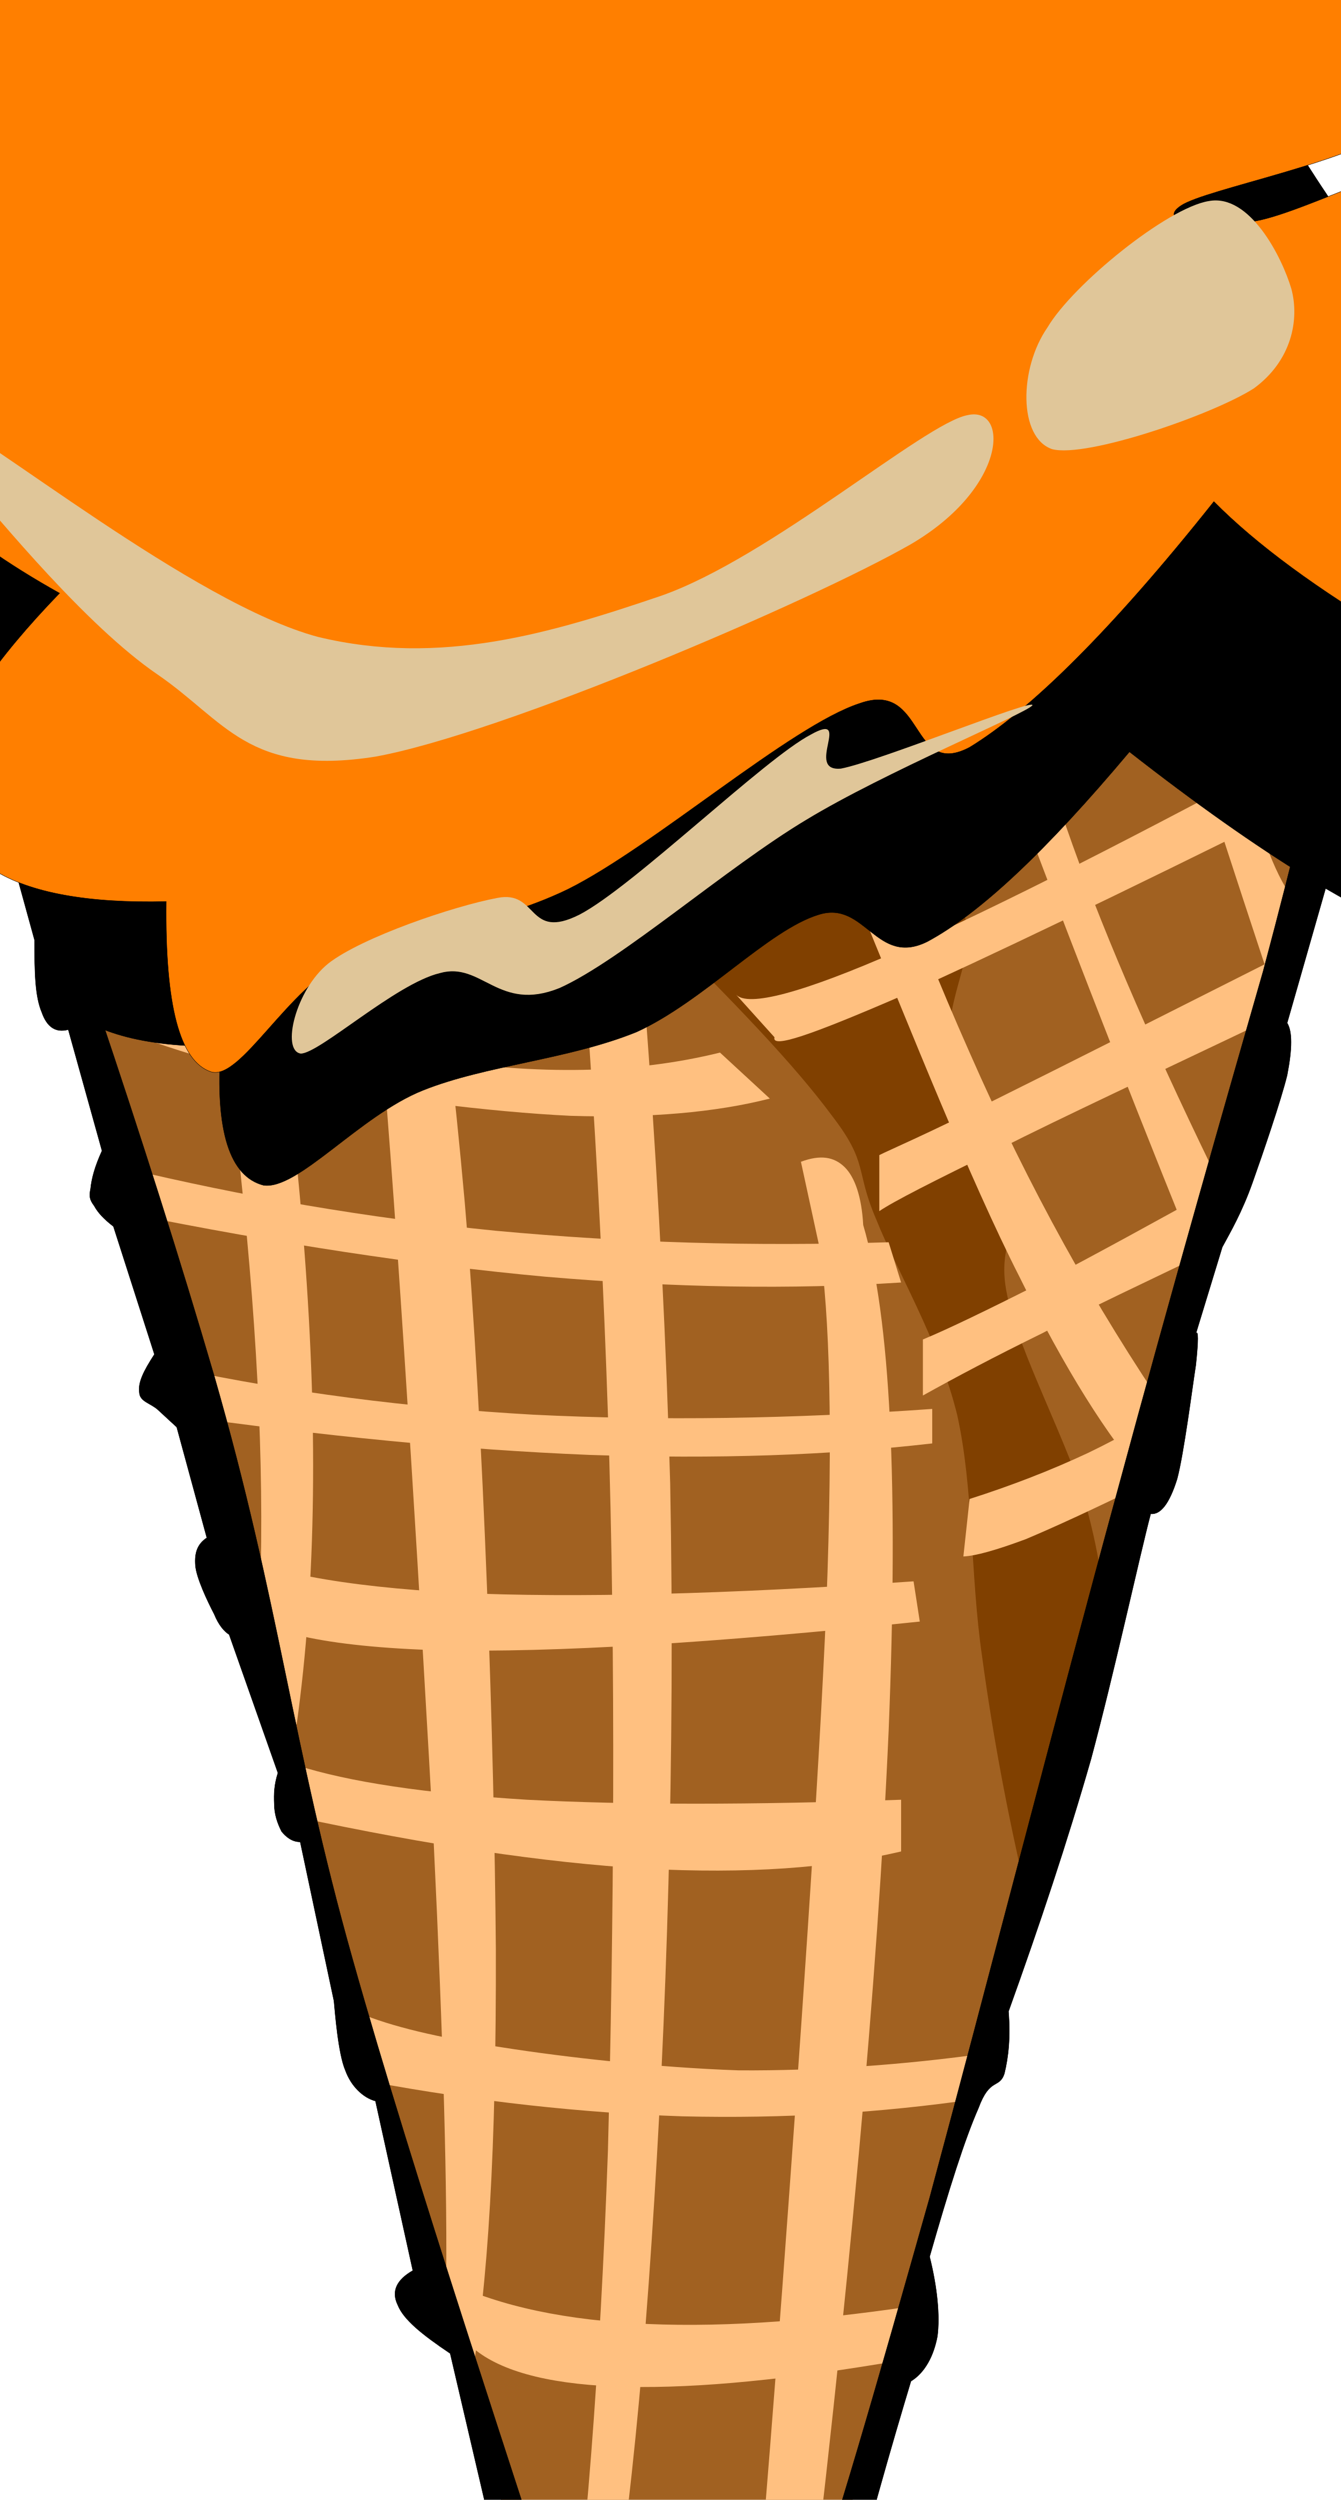 <?xml version="1.0"?><svg width="131.299" height="244.72" xmlns="http://www.w3.org/2000/svg" xmlns:undefined="http://www.w3.org/2000/svg">
 <g>
  <title>Layer 1</title>
  <g id="Layer_1">
   <g id="svg_1">
    <path id="svg_3" stroke-miterlimit="10" stroke="#000000" stroke-width="0.036" fill-rule="evenodd" fill="#A16121" d="m66.331,305.125l69.604,-245.683l-139.869,-0.469l70.265,246.152z" clip-rule="evenodd"/>
    <path id="svg_4" fill-rule="evenodd" fill="#804000" d="m63.791,90.105c-0.66,-6.658 -0.051,-11.675 1.829,-15.238c1.88,-3.704 6.3,-7.689 9.144,-6.189c2.491,1.453 3.353,11.581 6.706,15.191c3.202,3.423 10.822,2.485 12.854,5.673c1.778,3.001 -2.083,8.58 -1.219,12.941c0.915,4.267 5.639,8.815 6.706,12.941c0.762,3.938 -2.386,5.767 -1.218,11.253c1.016,5.486 6.4,15.332 7.924,21.38c1.524,5.861 1.931,10.176 1.219,13.503l-7.316,23.631c-1.78,-7.735 -3.202,-15.191 -4.268,-23.068c-1.169,-8.063 -0.813,-16.362 -2.439,-23.631c-1.78,-7.267 -5.995,-14.253 -7.926,-19.13c-2.084,-4.829 -0.711,-5.439 -4.32,-10.127c-3.707,-5.017 -9.6,-11.158 -17.678,-19.13z" clip-rule="evenodd"/>
    <path id="svg_5" fill-rule="evenodd" fill="#FFC080" d="m32.088,59.677c1.88,10.081 3.709,24.803 5.487,45.058c1.677,20.255 3.76,55.091 4.877,75.393c0.965,20.067 1.372,34.649 1.219,44.495l2.439,8.439c1.677,-9.096 2.489,-22.927 2.439,-42.246c-0.152,-19.645 -1.169,-50.965 -3.048,-73.142c-1.981,-22.224 -4.827,-41.26 -8.535,-58.561c-1.626,0.189 -3.252,0.376 -4.877,0.564z" clip-rule="evenodd"/>
    <path id="svg_6" fill-rule="evenodd" fill="#FFC080" d="m14.408,58.55c4.217,21.052 7.265,39.572 9.145,56.31c1.778,16.645 2.388,30.898 1.829,43.323l3.658,10.691c1.931,-13.925 2.134,-29.82 0.61,-48.386c-1.524,-18.754 -4.776,-39.103 -9.755,-62.499c-1.829,0.188 -3.658,0.374 -5.487,0.561z" clip-rule="evenodd"/>
    <path id="svg_7" fill-rule="evenodd" fill="#FFC080" d="m54.646,65.866c2.439,24.521 4.064,48.246 4.877,72.627c0.813,24.286 0.559,50.543 0,72.064c-0.762,21.38 -2.185,39.337 -4.268,55.138l1.829,7.877c3.048,-14.863 5.284,-32.445 6.706,-54.013c1.473,-21.708 2.337,-47.261 1.829,-74.316c-0.762,-27.099 -2.794,-55.513 -6.097,-86.692c-1.626,2.438 -3.252,4.877 -4.877,7.316z" clip-rule="evenodd"/>
    <path id="svg_8" fill-rule="evenodd" fill="#FFC080" d="m80.252,122.175c0.965,6.33 1.321,17.723 0.66,34.883c-0.711,17.16 -2.744,45.761 -4.32,67c-1.574,21.097 -3.201,40.181 -4.876,58.514l6.706,-19.13c4.725,-39.008 7.518,-69.86 8.586,-94.007c0.965,-24.053 0.203,-40.369 -2.491,-49.512c-0.151,-2.766 -0.813,-4.642 -1.778,-5.626c-1.067,-1.078 -2.439,-1.266 -4.319,-0.563c0.611,2.814 1.219,5.628 1.83,8.439z" clip-rule="evenodd"/>
    <path id="svg_9" fill-rule="evenodd" fill="#FFC080" d="m70.497,103.045c-8.383,2.063 -17.68,2.251 -28.655,0.563c-11.025,-1.688 -22.964,-5.251 -36.58,-10.69l2.439,6.189c6.148,2.766 13.26,5.017 21.338,6.752c7.977,1.641 19.001,3.001 26.826,3.376c7.672,0.234 14.175,-0.328 19.509,-1.688c-1.626,-1.499 -3.253,-2.999 -4.877,-4.501z" clip-rule="evenodd"/>
    <path id="svg_10" fill-rule="evenodd" fill="#FFC080" d="m11.969,114.299c11.939,2.86 23.879,4.923 36.58,6.189c12.651,1.172 25.149,1.547 38.46,1.125l1.218,3.938c-10.771,0.703 -22.101,0.516 -34.802,-0.563c-12.752,-1.172 -26.114,-3.235 -40.848,-6.189c-0.202,-1.5 -0.405,-3.002 -0.608,-4.501z" clip-rule="evenodd"/>
    <path id="svg_11" fill-rule="evenodd" fill="#FFC080" d="m17.456,133.991c10.923,2.297 22.304,3.798 34.751,4.501c12.295,0.609 25.251,0.422 39.07,-0.563l0,3.376c-10.161,1.172 -21.034,1.547 -33.583,1.125c-12.6,-0.516 -25.962,-1.829 -40.848,-3.938c0.203,-1.502 0.406,-3.001 0.61,-4.501z" clip-rule="evenodd"/>
    <path id="svg_12" fill-rule="evenodd" fill="#FFC080" d="m21.114,151.432c4.522,2.391 12.244,3.892 23.777,4.501c11.381,0.516 26.165,0.141 44.557,-1.125l0.61,3.938c-20.321,2.11 -35.717,3.048 -46.995,2.813c-11.228,-0.328 -17.934,-1.829 -20.119,-4.501c-0.61,-1.875 -1.219,-3.75 -1.829,-5.626z" clip-rule="evenodd"/>
    <path id="svg_13" fill-rule="evenodd" fill="#FFC080" d="m29.04,172.812c5.131,1.642 12.651,2.766 22.558,3.376c9.958,0.516 21.897,0.516 36.631,0l0,5.065c-7.011,1.641 -15.037,2.202 -25.047,1.688c-10.06,-0.61 -21.186,-2.297 -34.142,-5.064c0,-1.689 0,-3.377 0,-5.065z" clip-rule="evenodd"/>
    <path id="svg_14" fill-rule="evenodd" fill="#FFC080" d="m35.136,197.053c3.099,1.313 7.773,2.438 14.022,3.376c6.249,0.985 15.089,1.969 23.167,2.252c7.977,0.047 16.055,-0.516 24.436,-1.688l-1.218,4.5c-9.45,1.361 -18.697,1.924 -28.705,1.689c-9.907,-0.328 -20.068,-1.453 -30.484,-3.377c-0.406,-2.251 -0.813,-4.502 -1.219,-6.752z" clip-rule="evenodd"/>
    <path id="svg_15" fill-rule="evenodd" fill="#FFC080" d="m43.062,222.934c4.827,2.532 11.126,4.032 18.9,4.501c7.773,0.468 16.868,-0.094 27.486,-1.688l-3.048,5.625c-10.822,1.782 -19.509,2.532 -26.267,2.252s-11.431,-1.594 -14.022,-3.938c-0.813,-2.297 -1.219,-3.423 -1.219,-3.376c-0.102,-0.047 1.473,3.845 1.219,3.376c-0.356,-0.609 -1.372,-2.86 -3.048,-6.752z" clip-rule="evenodd"/>
    <path id="svg_16" fill-rule="evenodd" fill="#FFC080" d="m52.817,253.878c2.693,0.375 6.351,0.563 10.974,0.563c4.522,0 10.009,-0.188 16.461,-0.563l-1.829,5.626c-7.57,0.516 -13.006,0.703 -17.072,0.563c-4.014,-0.234 -6.249,-0.796 -6.706,-1.688c-0.608,-1.5 -1.218,-2.999 -1.828,-4.501z" clip-rule="evenodd"/>
    <path id="svg_17" fill-rule="evenodd" fill="#FFC080" d="m-1.444,68.116c2.591,1.266 8.891,2.766 18.9,4.501c10.009,1.641 23.371,3.516 40.848,5.626l1.219,5.626c-12.752,-1.36 -23.676,-2.673 -33.532,-3.938c-9.907,-1.36 -17.985,-2.673 -24.997,-3.938c-0.813,-2.627 -1.626,-5.251 -2.439,-7.877z" clip-rule="evenodd"/>
    <path id="svg_18" fill-rule="evenodd" fill="#FFC080" d="m65.671,81.291c4.827,-0.469 11.939,-2.485 22.102,-6.236c10.009,-3.751 22.556,-9.049 37.849,-16.082l5.538,0.375c-11.431,5.861 -22.556,11.065 -33.583,15.613c-11.025,4.501 -21.744,8.205 -32.363,11.3c0.152,-1.641 0.305,-3.282 0.457,-4.97z" clip-rule="evenodd"/>
    <path id="svg_19" fill-rule="evenodd" fill="#FFC080" d="m72.072,97.373c1.167,1.219 6.351,-0.094 15.953,-4.314c9.602,-4.267 23.015,-11.065 41,-20.771l-2.134,6.658c-17.579,8.72 -30.28,14.816 -38.867,18.661c-8.688,3.751 -12.498,5.064 -12.193,3.938c-1.219,-1.36 -2.489,-2.766 -3.76,-4.173z" clip-rule="evenodd"/>
    <path id="svg_20" fill-rule="evenodd" fill="#FFC080" d="m94.934,146.744c4.115,-1.313 7.977,-2.813 11.584,-4.501c3.506,-1.688 6.757,-3.563 9.755,-5.626l-4.877,9.002c-4.522,2.204 -8.18,3.892 -10.973,5.064c-2.897,1.078 -4.928,1.642 -6.097,1.689c0.202,-1.877 0.406,-3.753 0.608,-5.628z" clip-rule="evenodd"/>
    <path id="svg_21" fill-rule="evenodd" fill="#FFC080" d="m72.936,59.677c3.202,9.143 7.062,18.848 11.584,29.866s10.466,25.975 15.293,35.446c4.573,9.283 8.637,15.613 12.195,19.692l2.439,-6.189c-7.164,-10.503 -13.667,-22.13 -19.509,-35.446c-5.944,-13.409 -11.228,-27.757 -15.85,-43.932c-2.035,0.188 -4.067,0.375 -6.15,0.563z" clip-rule="evenodd"/>
    <path id="svg_22" fill-rule="evenodd" fill="#FFC080" d="m93.409,59.489c0.152,1.969 2.186,8.111 6.097,18.614c3.964,10.502 9.501,24.99 17.172,43.979l2.134,-7.455c-6.605,-13.597 -11.227,-24.475 -14.429,-33.711c-3.149,-9.237 -4.573,-15.941 -4.268,-20.817c-2.235,-0.188 -4.471,-0.375 -6.706,-0.61z" clip-rule="evenodd"/>
    <path id="svg_23" fill-rule="evenodd" fill="#FFC080" d="m86.095,113.08c0.914,-0.469 4.676,-2.063 11.482,-5.486c6.808,-3.376 16.259,-8.158 28.909,-14.535l-2.134,6.705c-11.381,5.439 -20.17,9.518 -26.572,12.753c-6.351,3.094 -10.315,5.111 -11.685,6.048c0,-1.829 0,-3.658 0,-5.486z" clip-rule="evenodd"/>
    <path id="svg_24" fill-rule="evenodd" fill="#FFC080" d="m90.363,131.13c2.489,-1.031 6.249,-2.86 11.482,-5.486c5.233,-2.719 11.533,-6.189 19.509,-10.596l-2.947,7.455c-6.301,3.048 -11.685,5.533 -16.361,8.018c-4.776,2.344 -8.485,4.314 -11.684,6.095c0,-1.827 0,-3.656 0,-5.486z" clip-rule="evenodd"/>
    <path id="svg_25" fill-rule="evenodd" fill="#FFC080" d="m112.106,58.738c1.78,5.533 3.81,11.722 6.097,18.567c2.286,6.892 4.623,14.253 7.418,22.458l2.54,-10.221c-1.88,-1.266 -3.504,-4.407 -5.081,-9.424c-1.626,-5.064 -3.048,-12.003 -4.268,-20.817c-2.235,-0.186 -4.471,-0.375 -6.706,-0.563z" clip-rule="evenodd"/>
    <path id="svg_26" stroke-miterlimit="10" stroke="#000000" stroke-width="0.036" fill-rule="evenodd" d="m-7.998,58.177l4.064,9.799l0.711,6.423l2.591,3.048l4.014,14.582c0,3.235 0.051,5.533 0.711,7.08c0.508,1.453 1.372,2.016 2.591,1.688l3.302,11.862c-0.711,1.547 -1.016,2.719 -1.118,3.704c-0.152,0.75 -0.102,1.078 0.356,1.688c0.356,0.656 0.915,1.266 1.88,2.016l4.014,12.519c-1.067,1.641 -1.626,2.766 -1.473,3.751c0.051,0.891 1.118,1.031 1.829,1.688c0.559,0.516 1.169,1.078 1.829,1.688l2.947,10.831c-0.915,0.61 -1.219,1.453 -1.118,2.719c0.102,1.219 1.169,3.47 1.829,4.735c0.457,1.125 1.016,1.735 1.473,2.016l4.776,13.55c-0.356,1.125 -0.406,2.016 -0.356,3.048c0,0.985 0.305,1.875 0.711,2.674c0.406,0.516 1.016,1.032 1.829,1.032l3.302,15.565c-0.203,-1.171 -0.203,-1.171 0,0c0.102,1.031 0.406,5.157 1.118,6.8c0.559,1.547 1.727,2.673 2.947,3.001l3.658,16.598c-1.575,0.891 -2.134,2.016 -1.473,3.376c0.559,1.407 2.337,2.86 5.131,4.736l5.131,21.99c-0.864,0.703 -0.965,1.595 -0.711,3.049c0.356,1.407 1.067,3.048 2.54,5.111c-0.254,-2.157 0.356,-0.422 1.829,5.392c1.372,5.861 5.081,22.318 7.011,29.116c1.626,6.47 2.337,8.533 4.115,9.798c1.727,1.032 3.81,4.829 6.808,-2.719c2.998,-7.783 7.875,-31.039 11.076,-42.62c2.998,-11.722 5.438,-20.161 7.317,-26.398c1.372,-0.843 2.235,-2.484 2.591,-4.407c0.254,-1.969 0,-4.736 -0.762,-7.783c1.931,-6.753 3.455,-11.534 4.776,-14.535c1.118,-3.048 2.032,-1.875 2.54,-3.376c0.406,-1.642 0.611,-3.61 0.406,-6.096c3.048,-8.486 5.741,-16.551 8.08,-24.709c2.235,-8.299 4.776,-19.973 5.843,-24.007c0.965,-4.031 0.965,-4.031 0,0c0.965,0.094 1.829,-0.983 2.591,-3.421c0.66,-2.485 1.473,-8.861 1.829,-11.159c0.254,-2.391 0.254,-3.47 0,-3.048l2.591,-8.486c0.813,-1.5 1.931,-3.423 2.947,-6.283c1.018,-2.86 2.794,-8.064 3.404,-10.549c0.508,-2.626 0.508,-4.267 0,-5.111l12.295,-42.995l-3.658,0c-1.372,3.235 -2.896,7.736 -4.776,14.206c-1.88,6.236 -2.847,11.112 -6.2,23.677c-3.607,12.565 -8.84,30.804 -14.326,51.106c-5.538,20.255 -13.159,49.84 -18.341,69.016c-5.335,18.85 -8.891,31.414 -13.21,44.027c-4.674,12.612 -9.196,30.335 -12.956,30.756c-3.607,0 -3.76,-12.941 -8.688,-29.396c-5.284,-16.598 -15.699,-47.589 -21.643,-68.735c-5.995,-21.239 -7.113,-34.743 -13.565,-57.154c-6.605,-22.552 -15.089,-47.496 -25.657,-76.471c-1.07,-0 -2.187,-0 -3.305,-0z" clip-rule="evenodd"/>
    <path id="svg_27" stroke-miterlimit="10" stroke="#000000" stroke-width="0.036" fill-rule="evenodd" d="m5.313,85.042l7.316,-6.939c-4.776,-2.438 -8.84,-4.876 -12.193,-7.877c-3.455,-3.141 -4.623,-7.174 -8.027,-9.752c-3.709,-2.485 -11.533,-0.563 -12.905,-5.251c-1.321,-4.923 2.083,-17.957 5.335,-23.396c3.15,-5.439 9.196,-5.064 13.413,-8.815c3.912,-3.938 3.76,-8.44 10.72,-14.066c6.757,-5.814 14.683,-17.254 30.433,-19.833c15.851,-2.579 48.57,-0.516 63.863,4.548c15.089,5.017 21.338,17.535 26.572,25.272c4.979,7.596 6.198,14.113 3.658,20.067c7.875,3.845 13.464,7.502 16.563,10.971c2.998,3.376 0.913,6.33 2.185,9.752c1.321,3.329 4.776,5.251 5.843,10.268c1.018,4.923 2.235,15.144 -0.254,19.083c-2.845,3.704 -8.129,6.095 -16.055,3.563c-7.977,-2.626 -18.239,-8.908 -31.195,-19.036c-8.231,9.799 -14.631,15.801 -19.764,18.567c-5.028,2.532 -6.095,-4.079 -10.669,-2.626c-4.928,1.5 -11.33,8.533 -17.833,11.487c-6.706,2.719 -14.734,3.235 -20.932,5.72c-6.198,2.485 -12.244,9.799 -15.597,9.283c-3.252,-0.844 -4.776,-5.204 -4.166,-13.597c-7.723,0.094 -12.854,-1.453 -15.597,-4.267c-2.693,-2.908 -2.998,-7.222 -0.711,-13.128z" clip-rule="evenodd"/>
    <path id="svg_28" stroke-miterlimit="10" stroke="#000000" stroke-width="0.036" fill-rule="evenodd" fill="#ff7f00" d="m5.832,58.071c-4.98,-2.788 -9.656,-5.94 -14.029,-10.183c-4.494,-4.182 -8.442,-12.183 -12.511,-14.85c-4.494,-2.849 -10.203,1.818 -12.207,-2.121c-1.943,-4.364 -1.093,-16.305 1.154,-22.245c2.004,-5.819 8.077,-9.819 11.66,-12.911c3.462,-3.394 5.891,-3.031 9.596,-7.092c3.401,-4.364 5.587,-11.517 11.964,-18.184c6.438,-6.789 15.79,-17.336 26.175,-21.336c10.264,-3.94 23.078,-3.213 34.678,-2.728c11.418,0.424 24.05,2.485 33.22,4.304c8.867,1.515 13.3,0.121 20.102,4.91c6.74,4.607 15.487,16.305 20.406,23.154c4.798,6.728 8.077,11.638 8.442,17.275c0.121,5.758 -2.126,11.638 -6.984,16.002c-5.041,3.819 -19.436,6.425 -21.863,8.062c-2.369,1.576 1.7,2.243 7.286,1.515c5.405,-0.97 17.794,-7.94 24.718,-7.092c6.741,0.667 12.754,7.577 15.73,11.395c2.551,3.758 0.061,7.395 1.215,11.153c1.336,3.455 4.555,6.425 6.377,10.789c1.397,4.364 3.703,10.426 2.915,15.396c-0.911,4.728 -2.065,13.274 -8.138,13.274c-6.436,-0.303 -20.892,-9.698 -28.848,-14.184c-7.895,-4.667 -13.908,-9.092 -18.037,-13.274c-10.264,12.911 -18.159,20.548 -23.928,24.064c-5.891,3.091 -4.312,-6.607 -10.75,-4.304c-6.741,2.182 -20.163,14.002 -28.544,18.184c-8.381,4.061 -15.79,3.758 -21.56,6.789c-5.952,2.849 -10.507,12.002 -13.422,11.092c-3.037,-1.03 -4.494,-6.425 -4.373,-16.669c-7.652,0.182 -13.361,-0.849 -16.883,-3.091c-3.765,-2.425 -5.709,-5.999 -4.676,-10.486c1.034,-4.546 4.739,-10.003 11.116,-16.608z" clip-rule="evenodd"/>
    <path id="svg_29" fill-rule="evenodd" fill="#E0C699" d="m-3.476,46.877c3.709,4.36 11.99,14.394 18.798,19.083c6.757,4.595 8.942,10.081 21.44,8.111c12.397,-2.251 42.525,-15.144 52.381,-20.771c9.552,-5.579 9.653,-13.597 5.589,-12.659c-4.217,0.797 -19.306,13.925 -29.975,17.676c-10.771,3.657 -21.593,6.939 -33.634,4.032c-12.244,-3.283 -32.313,-19.739 -38.257,-22.413c-5.893,-2.624 -0.102,2.579 3.658,6.94z" clip-rule="evenodd"/>
    <path id="svg_30" fill-rule="evenodd" fill="#E0C699" d="m32.139,94.326c3.302,-2.579 12.295,-5.626 16.563,-6.423c4.014,-0.797 2.896,4.22 8.027,1.641c5.233,-2.719 18.138,-15.285 22.659,-17.629c4.166,-2.344 -0.66,3.657 2.947,3.329c3.709,-0.703 19.103,-6.986 18.747,-6.189c-0.711,0.844 -14.429,6.517 -22.151,11.206c-7.824,4.689 -18.087,13.738 -24.133,16.457c-5.995,2.438 -7.621,-2.626 -11.736,-1.453c-4.319,1.031 -11.787,7.877 -13.616,7.877c-1.931,-0.283 -0.508,-6.236 2.693,-8.815z" clip-rule="evenodd"/>
    <path id="svg_31" fill-rule="evenodd" fill="#E0C699" d="m102.556,32.061c2.489,-4.22 11.736,-11.722 15.801,-12.378c4.014,-0.75 7.162,5.486 8.078,8.58c0.813,3.001 0.051,7.033 -3.658,9.752c-4.014,2.579 -16.41,6.845 -19.764,5.955c-3.302,-1.127 -3.253,-7.877 -0.457,-11.909z" clip-rule="evenodd"/>
   </g>
  </g>
 </g>
</svg>